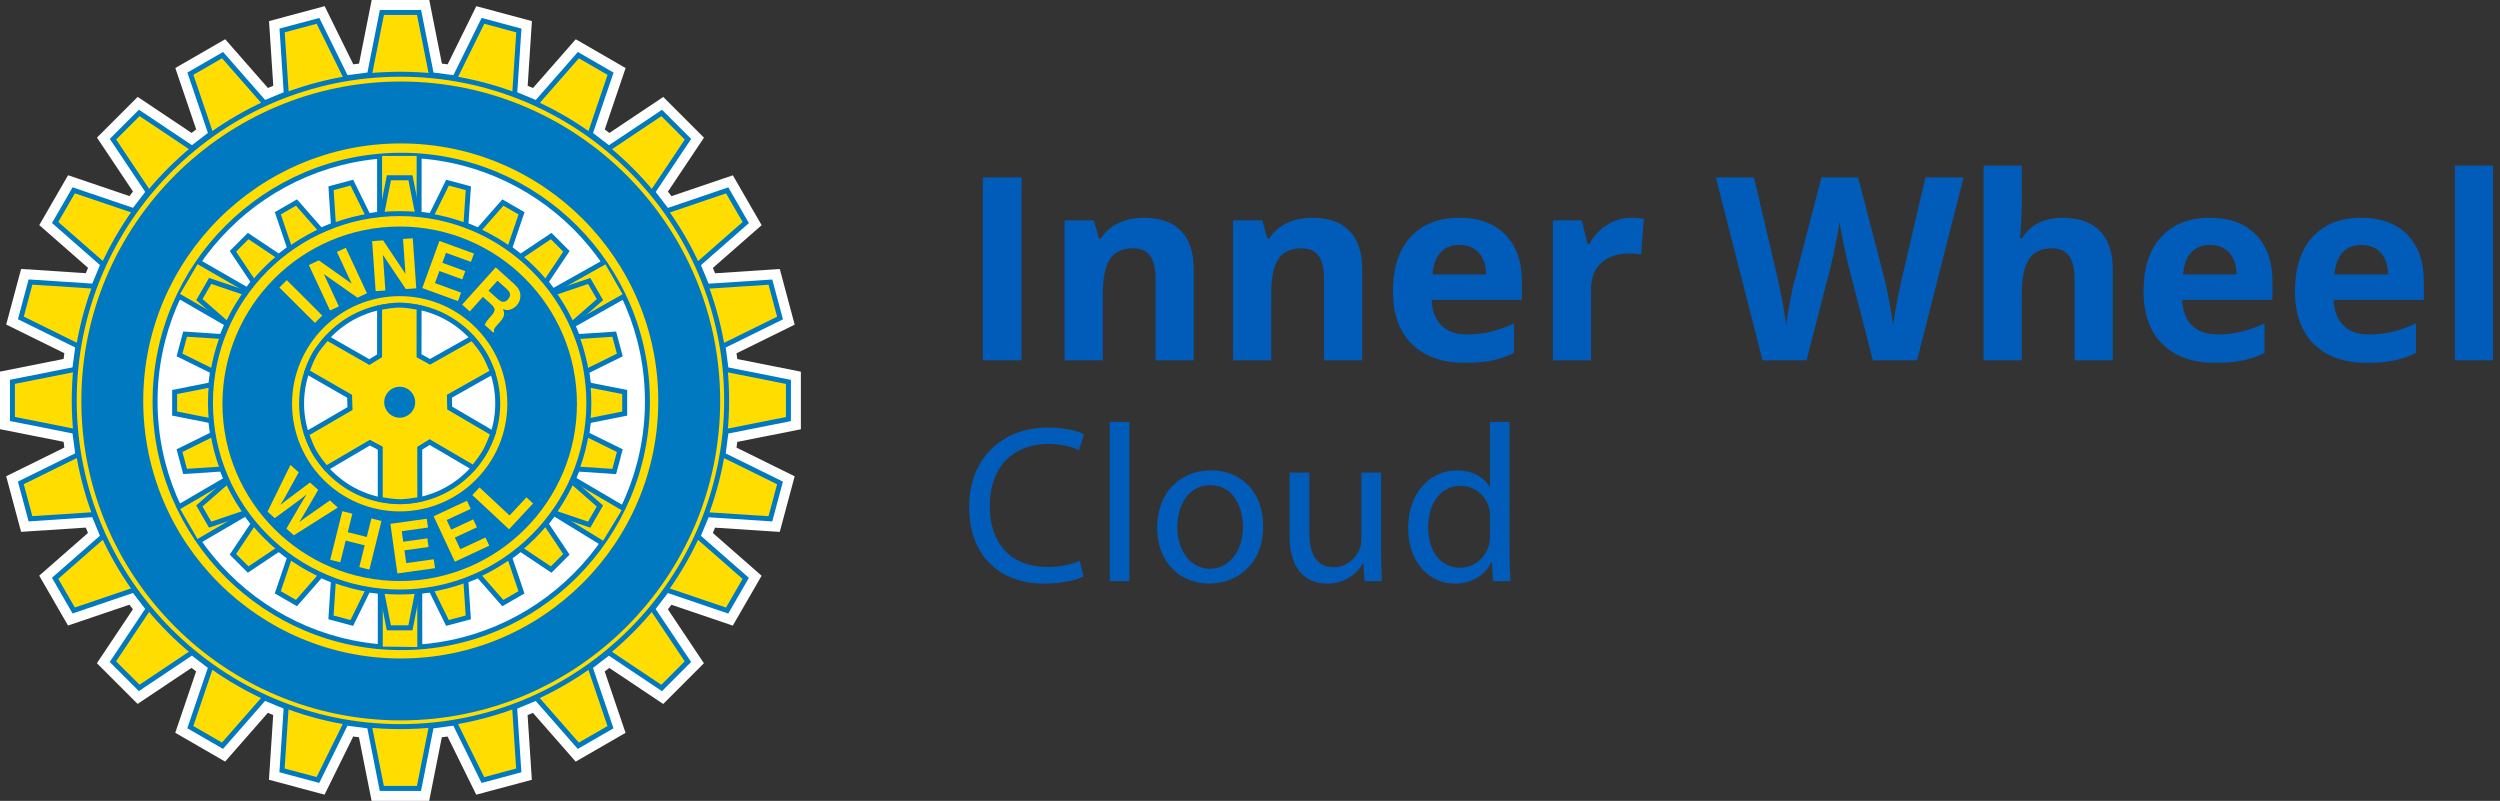 <svg width="231" height="74" viewBox="0 0 231 74" fill="none" xmlns="http://www.w3.org/2000/svg">
<rect x="0" y="0" width="231" height="74" fill="#333333" stroke="none"/>
<g clip-path="url(#clip0_844_2032)">
<g clip-path="url(#clip1_844_2032)">
<path d="M74 39.665V34.343L68.125 33.176L68.055 32.645L73.429 29.996L72.051 24.857L66.074 25.25L65.87 24.756L70.375 20.806L67.714 16.198L62.043 18.125L61.718 17.701L65.047 12.72L61.285 8.959L56.305 12.287L55.88 11.961L57.807 6.288L53.199 3.627L49.25 8.132L48.757 7.928L49.148 1.95L44.01 0.571L41.361 5.945L40.831 5.876L39.664 0H34.344L33.176 5.876L32.646 5.945L29.997 0.57L24.858 1.948L25.251 7.926L24.757 8.13L20.807 3.625L16.2 6.285L18.127 11.957L17.702 12.283L12.721 8.952L8.96 12.715L12.288 17.695L11.963 18.119L6.289 16.192L3.629 20.8L8.134 24.749L7.929 25.242L1.951 24.851L0.573 29.989L5.946 32.637L5.876 33.168L0 34.336V39.657L5.876 40.824L5.945 41.354L0.571 44.003L1.949 49.142L7.926 48.749L8.13 49.243L3.625 53.192L6.285 57.799L11.958 55.874L12.282 56.298L8.954 61.279L12.715 65.041L17.696 61.712L18.12 62.038L16.193 67.709L20.801 70.371L24.749 65.866L25.243 66.071L24.851 72.05L29.989 73.425L32.637 68.054L33.168 68.124L34.336 74H39.657L40.824 68.124L41.355 68.055L44.003 73.429L49.142 72.051L48.749 66.074L49.243 65.869L53.193 70.374L57.8 67.713L55.875 62.042L56.298 61.717L61.279 65.047L65.041 61.283L61.713 56.303L62.038 55.88L67.71 57.807L70.372 53.199L65.867 49.249L66.071 48.756L72.049 49.148L73.427 44.01L68.054 41.361L68.123 40.831L74 39.665Z" fill="white"/>
<path d="M49.571 9.509L53.441 5.094L56.415 6.812L54.528 12.371L56.258 13.7L61.139 10.438L63.567 12.866L60.305 17.747L61.632 19.479L67.191 17.59L68.908 20.564L64.494 24.434L65.327 26.451L71.185 26.066L72.074 29.382L66.809 31.978L67.092 34.142L72.85 35.287V38.72L67.092 39.864L66.807 42.028L72.073 44.624L71.184 47.94L65.325 47.556L64.489 49.57L68.904 53.441L67.187 56.415L61.628 54.527L60.299 56.257L63.562 61.138L61.133 63.567L56.252 60.304L54.521 61.632L56.409 67.19L53.436 68.907L49.564 64.492L47.549 65.328L47.934 71.185L44.617 72.074L42.022 66.809L39.857 67.092L38.713 72.85H35.279L34.135 67.092L31.971 66.807L29.375 72.07L26.059 71.183L26.444 65.324L24.428 64.489L20.558 68.904L17.585 67.186L19.473 61.628L17.742 60.299L12.861 63.562L10.433 61.134L13.695 56.251L12.368 54.521L6.809 56.408L5.092 53.434L9.507 49.564L8.673 47.549L2.815 47.933L1.926 44.617L7.192 42.021L6.908 39.857L1.149 38.713V35.279L6.908 34.135L7.194 31.971L1.928 29.375L2.816 26.059L8.675 26.443L9.511 24.428L5.096 20.558L6.813 17.584L12.372 19.472L13.701 17.742L10.439 12.861L12.867 10.432L17.747 13.696L19.479 12.367L17.591 6.809L20.565 5.092L24.436 9.507L26.452 8.673L26.067 2.814L29.383 1.925L31.979 7.192L34.142 6.908L35.287 1.149H38.721L39.864 6.908L42.028 7.192L44.624 1.926L47.94 2.816L47.557 8.674L49.571 9.509Z" fill="#FFDD00"/>
<path d="M38.902 73.081H35.091L33.943 67.298L32.104 67.056L29.498 72.342L25.818 71.357L26.205 65.474L24.492 64.764L20.607 69.197L17.308 67.291L19.203 61.71L17.733 60.581L12.832 63.857L10.139 61.164L13.414 56.262L12.287 54.792L6.705 56.686L4.8 53.387L9.232 49.501L8.524 47.788L2.643 48.175L1.656 44.495L6.944 41.889L6.702 40.05L0.92 38.902V35.092L6.702 33.943L6.945 32.104L1.658 29.499L2.644 25.819L8.527 26.204L9.237 24.492L4.804 20.606L6.709 17.307L12.291 19.203L13.42 17.733L10.145 12.832L12.838 10.138L17.739 13.415L19.21 12.286L17.314 6.705L20.613 4.801L24.5 9.233L26.212 8.525L25.826 2.642L29.506 1.656L32.112 6.944L33.95 6.703L35.099 0.921H38.909L40.057 6.703L41.895 6.944L44.502 1.657L48.181 2.644L47.796 8.526L49.508 9.236L53.394 4.803L56.693 6.708L54.797 12.29L56.268 13.419L61.169 10.144L63.863 12.837L60.587 17.738L61.714 19.21L67.295 17.313L69.201 20.613L64.769 24.499L65.476 26.212L71.358 25.826L72.345 29.506L67.057 32.112L67.299 33.951L73.08 35.099V38.91L67.297 40.058L67.056 41.896L72.343 44.502L71.356 48.181L65.474 47.796L64.764 49.507L69.197 53.393L67.291 56.693L61.71 54.797L60.581 56.267L63.857 61.167L61.163 63.863L56.262 60.586L54.791 61.714L56.686 67.295L53.387 69.2L49.501 64.768L47.788 65.477L48.175 71.359L44.495 72.345L41.889 67.058L40.05 67.298L38.902 73.081ZM35.467 72.622H38.525L39.664 66.886L42.155 66.56L44.739 71.805L47.692 71.013L47.309 65.18L49.628 64.219L53.484 68.616L56.131 67.087L54.252 61.551L56.243 60.024L61.105 63.273L63.267 61.109L60.017 56.249L61.547 54.258L67.084 56.138L68.612 53.49L64.214 49.635L65.177 47.317L71.011 47.699L71.803 44.747L66.558 42.162L66.886 39.672L72.621 38.533V35.475L66.886 34.336L66.56 31.846L71.805 29.261L71.013 26.308L65.179 26.691L64.219 24.371L68.616 20.516L67.087 17.868L61.55 19.749L60.024 17.757L63.272 12.896L61.111 10.734L56.249 13.983L54.259 12.453L56.137 6.917L53.49 5.387L49.636 9.784L47.318 8.823L47.7 2.989L44.747 2.197L42.161 7.441L39.671 7.114L38.532 1.379H35.475L34.335 7.114L31.847 7.441L29.261 2.196L26.308 2.987L26.692 8.823L24.372 9.781L20.517 5.385L17.869 6.914L19.749 12.45L17.757 13.978L12.896 10.729L10.734 12.891L13.983 17.752L12.454 19.742L6.917 17.862L5.388 20.51L9.786 24.364L8.823 26.683L2.989 26.301L2.198 29.253L7.443 31.84L7.114 34.329L1.379 35.467V38.525L7.114 39.664L7.441 42.154L2.196 44.74L2.988 47.692L8.822 47.309L9.781 49.629L5.385 53.483L6.914 56.131L12.45 54.252L13.977 56.243L10.728 61.106L12.89 63.267L17.752 60.017L19.742 61.547L17.863 67.083L20.51 68.612L24.364 64.215L26.684 65.176L26.3 71.011L29.253 71.801L31.839 66.559L34.328 66.886L35.467 72.622Z" fill="#0079C1"/>
<path d="M37 67.369C20.254 67.369 6.63 53.745 6.63 37C6.63 20.254 20.254 6.63 37 6.63C53.745 6.63 67.37 20.254 67.37 37C67.37 53.746 53.746 67.369 37 67.369ZM37 7.088C20.506 7.088 7.089 20.506 7.089 37C7.089 53.493 20.506 66.91 37 66.91C53.493 66.91 66.911 53.492 66.911 37C66.911 20.507 53.492 7.088 37 7.088Z" fill="#0079C1"/>
<path d="M37.031 66.564C20.756 66.564 7.516 53.323 7.516 37.048C7.516 20.774 20.756 7.534 37.031 7.534C53.305 7.534 66.544 20.774 66.544 37.048C66.544 53.323 53.304 66.564 37.031 66.564ZM37.031 13.253C23.91 13.253 13.235 23.928 13.235 37.048C13.235 50.169 23.91 60.844 37.031 60.844C50.151 60.844 60.824 50.17 60.824 37.048C60.824 23.927 50.15 13.253 37.031 13.253Z" fill="#0079C1"/>
<path d="M14.329 37.093C14.329 24.531 24.513 14.346 37.075 14.346C49.637 14.346 59.821 24.531 59.821 37.093C59.821 49.655 49.638 59.839 37.075 59.839C24.512 59.839 14.329 49.656 14.329 37.093Z" fill="white"/>
<path d="M37.075 60.069C24.407 60.069 14.1 49.761 14.1 37.093C14.1 24.424 24.407 14.116 37.075 14.116C49.743 14.116 60.051 24.424 60.051 37.093C60.051 49.762 49.743 60.069 37.075 60.069ZM37.075 14.575C24.659 14.575 14.558 24.676 14.558 37.093C14.558 49.51 24.659 59.611 37.075 59.611C49.491 59.611 59.593 49.509 59.593 37.093C59.593 24.677 49.491 14.575 37.075 14.575Z" fill="#0079C1"/>
<path d="M55.816 24.203L57.644 27.391L52.874 30.017L51.115 26.891L55.816 24.203Z" fill="#FFDD00"/>
<path d="M18.386 24.188L22.841 26.769L21.006 29.925L16.535 27.329L18.386 24.188Z" fill="#FFDD00"/>
<path d="M35.062 14.41H38.741L38.709 19.795L35.016 19.779L35.062 14.41Z" fill="#FFDD00"/>
<path d="M57.568 46.939L55.663 50.066L51.208 47.307L53.005 44.296L57.568 46.939Z" fill="#FFDD00"/>
<path d="M38.834 59.789L35.108 59.743L35.17 54.581L38.756 54.613L38.834 59.789Z" fill="#FFDD00"/>
<path d="M18.356 49.987L16.489 46.754L20.914 44.312L22.78 47.446L18.356 49.987Z" fill="#FFDD00"/>
<path d="M54.215 40.134L57.27 41.64L56.755 43.564L53.357 43.341L52.873 44.51L55.432 46.755L54.437 48.479L51.213 47.384L50.441 48.389L52.334 51.22L50.925 52.628L48.095 50.735L47.089 51.505L48.185 54.73L46.461 55.725L44.216 53.165L43.046 53.649L43.27 57.047L41.345 57.561L39.84 54.507L38.586 54.673L37.922 58.012H35.931L35.266 54.673L34.012 54.506L32.506 57.561L30.583 57.045L30.806 53.646L29.636 53.163L27.392 55.723L25.667 54.727L26.762 51.502L25.759 50.732L22.928 52.624L21.52 51.215L23.411 48.384L22.641 47.38L19.417 48.475L18.422 46.751L20.983 44.507L20.498 43.337L17.101 43.559L16.586 41.636L19.64 40.131L19.475 38.876L16.135 38.212V36.22L19.475 35.557L19.64 34.301L16.587 32.797L17.102 30.873L20.5 31.096L20.985 29.927L18.424 27.682L19.42 25.958L22.644 27.053L23.415 26.049L21.523 23.218L22.931 21.81L25.762 23.702L26.767 22.932L25.671 19.708L27.396 18.712L29.641 21.273L30.81 20.789L30.587 17.391L32.511 16.876L34.017 19.93L35.271 19.765L35.935 16.426H37.925L38.591 19.765L39.845 19.93L41.351 16.877L43.273 17.392L43.049 20.789L44.219 21.275L46.465 18.713L48.188 19.71L47.094 22.934L48.097 23.705L50.928 21.813L52.337 23.221L50.445 26.052L51.215 27.057L54.439 25.96L55.434 27.685L52.875 29.931L53.358 31.1L56.757 30.877L57.271 32.8L54.217 34.306L54.382 35.561L57.722 36.225V38.216L54.382 38.88L54.215 40.134Z" fill="#FFDD00"/>
<path d="M38.111 58.242H35.743L35.074 54.878L34.145 54.755L32.629 57.832L30.342 57.218L30.566 53.796L29.701 53.438L27.44 56.015L25.389 54.833L26.492 51.584L25.75 51.014L22.899 52.92L21.225 51.245L23.13 48.395L22.559 47.651L19.313 48.754L18.13 46.703L20.708 44.443L20.349 43.577L16.928 43.802L16.316 41.514L19.392 39.998L19.27 39.069L15.906 38.401V36.033L19.27 35.365L19.392 34.434L16.317 32.92L16.929 30.632L20.351 30.857L20.71 29.992L18.131 27.73L19.316 25.68L22.563 26.783L23.133 26.04L21.228 23.19L22.902 21.515L25.753 23.421L26.497 22.851L25.394 19.604L27.444 18.419L29.705 20.999L30.571 20.64L30.346 17.218L32.633 16.606L34.149 19.681L35.078 19.559L35.747 16.197H38.114L38.783 19.559L39.712 19.682L41.229 16.607L43.515 17.22L43.289 20.641L44.155 21L46.416 18.422L48.467 19.606L47.364 22.852L48.107 23.424L50.958 21.518L52.632 23.193L50.727 26.043L51.298 26.788L54.544 25.683L55.727 27.734L53.149 29.995L53.508 30.861L56.929 30.636L57.542 32.923L54.465 34.44L54.589 35.369L57.951 36.038V38.404L54.587 39.074L54.464 40.002L57.541 41.518L56.928 43.806L53.506 43.58L53.148 44.446L55.725 46.706L54.541 48.757L51.294 47.654L50.724 48.398L52.629 51.248L50.954 52.924L48.104 51.017L47.359 51.588L48.462 54.834L46.413 56.018L44.151 53.44L43.285 53.797L43.511 57.22L41.223 57.832L39.707 54.757L38.779 54.879L38.111 58.242ZM36.119 57.783H37.734L38.393 54.467L39.972 54.259L41.468 57.292L43.028 56.875L42.806 53.501L44.28 52.891L46.509 55.434L47.907 54.625L46.82 51.425L48.085 50.454L50.896 52.334L52.039 51.191L50.159 48.379L51.132 47.114L54.333 48.202L55.141 46.803L52.598 44.574L53.209 43.102L56.583 43.323L57 41.763L53.968 40.267L54.177 38.688L57.493 38.028V36.414L54.176 35.754L53.968 34.174L57.001 32.678L56.584 31.118L53.209 31.34L52.602 29.867L55.142 27.638L54.335 26.238L51.134 27.327L50.164 26.061L52.042 23.251L50.9 22.108L48.089 23.987L46.825 23.016L47.911 19.815L46.513 19.006L44.283 21.55L42.81 20.937L43.033 17.565L41.473 17.147L39.978 20.18L38.397 19.971L37.739 16.656H36.123L35.463 19.971L33.884 20.178L32.388 17.146L30.828 17.564L31.05 20.938L29.577 21.547L27.348 19.005L25.949 19.813L27.036 23.014L25.771 23.984L22.96 22.105L21.817 23.248L23.697 26.059L22.726 27.323L19.525 26.236L18.716 27.634L21.26 29.863L20.648 31.337L17.275 31.114L16.857 32.675L19.889 34.169L19.681 35.75L16.364 36.409V38.025L19.681 38.683L19.888 40.264L16.856 41.76L17.273 43.318L20.647 43.098L21.258 44.571L18.714 46.8L19.522 48.198L22.723 47.11L23.693 48.376L21.815 51.188L22.957 52.329L25.769 50.45L27.031 51.42L25.945 54.623L27.344 55.431L29.573 52.889L31.045 53.497L30.824 56.873L32.384 57.292L33.879 54.257L35.459 54.468L36.119 57.783Z" fill="#0079C1"/>
<path d="M36.928 54.931C27.162 54.931 19.217 46.985 19.217 37.219C19.217 27.453 27.162 19.508 36.928 19.508C46.694 19.508 54.639 27.453 54.639 37.219C54.639 46.985 46.694 54.931 36.928 54.931ZM36.928 19.966C27.415 19.966 19.676 27.706 19.676 37.219C19.676 46.732 27.415 54.472 36.928 54.472C46.441 54.472 54.181 46.732 54.181 37.219C54.181 27.706 46.441 19.966 36.928 19.966Z" fill="#0079C1"/>
<path d="M27.867 37.285C27.867 32.28 31.924 28.224 36.928 28.224C41.933 28.224 45.99 32.28 45.99 37.285C45.99 42.289 41.932 46.347 36.928 46.347C31.924 46.347 27.867 42.29 27.867 37.285Z" fill="white"/>
<path d="M36.928 46.578C31.805 46.578 27.637 42.409 27.637 37.286C27.637 32.163 31.805 27.996 36.928 27.996C42.052 27.996 46.22 32.164 46.22 37.286C46.22 42.409 42.051 46.578 36.928 46.578ZM36.928 28.455C32.058 28.455 28.096 32.416 28.096 37.286C28.096 42.156 32.058 46.12 36.928 46.12C41.799 46.12 45.761 42.157 45.761 37.286C45.761 32.415 41.799 28.455 36.928 28.455Z" fill="#0079C1"/>
<path d="M36.933 53.688C27.901 53.688 20.554 46.34 20.554 37.309C20.554 28.277 27.901 20.93 36.933 20.93C45.964 20.93 53.31 28.277 53.31 37.309C53.31 46.34 45.963 53.688 36.933 53.688ZM36.933 27.363C31.449 27.363 26.987 31.825 26.987 37.309C26.987 42.793 31.449 47.253 36.933 47.253C42.416 47.253 46.876 42.792 46.876 37.309C46.876 31.825 42.416 27.363 36.933 27.363Z" fill="#0079C1"/>
<path d="M26.498 25.885L25.819 26.566L29.1 29.838L29.779 29.157L26.498 25.885Z" fill="#FFDD00"/>
<path d="M28.537 24.489L29.458 24.059L32.497 26.211L31.13 23.279L31.948 22.898L33.906 27.098L33.029 27.507L29.922 25.323L31.313 28.307L30.495 28.687L28.537 24.489Z" fill="#FFDD00"/>
<path d="M34.386 22.28L35.4 22.209L37.465 25.307L37.24 22.08L38.14 22.018L38.463 26.639L37.497 26.708L35.38 23.556L35.609 26.839L34.71 26.903L34.386 22.28Z" fill="#FFDD00"/>
<path d="M43.514 24.198L41.21 23.36L40.873 24.284L42.989 25.054L42.714 25.811L40.598 25.041L40.191 26.159L42.601 27.038L42.316 27.82L39.018 26.619L40.601 22.265L43.794 23.427L43.514 24.198Z" fill="#FFDD00"/>
<path d="M47.968 26.813C48.05 26.985 48.089 27.165 48.084 27.352C48.081 27.508 48.052 27.656 48.001 27.802C47.948 27.948 47.862 28.087 47.741 28.223C47.593 28.387 47.407 28.51 47.18 28.595C46.956 28.678 46.72 28.667 46.471 28.561C46.572 28.767 46.602 28.959 46.562 29.137C46.524 29.314 46.395 29.523 46.179 29.765L45.97 29.995C45.828 30.154 45.739 30.266 45.701 30.333C45.64 30.439 45.623 30.543 45.655 30.647L45.578 30.733L44.785 30.02C44.832 29.924 44.872 29.849 44.905 29.794C44.972 29.68 45.051 29.572 45.141 29.47L45.425 29.145C45.619 28.924 45.71 28.74 45.699 28.597C45.688 28.454 45.578 28.288 45.365 28.097L44.622 27.429L43.407 28.779L42.703 28.146L45.804 24.703L47.493 26.224C47.73 26.445 47.889 26.642 47.968 26.813ZM45.968 25.934L45.136 26.859L45.951 27.594C46.114 27.739 46.251 27.829 46.366 27.865C46.568 27.929 46.756 27.864 46.93 27.671C47.117 27.462 47.175 27.26 47.101 27.063C47.059 26.953 46.962 26.827 46.806 26.687L45.968 25.934Z" fill="#FFDD00"/>
<path d="M27.602 43.645L26.286 46.025L25.89 46.662L26.473 46.214L28.644 44.584L29.402 45.266L28.039 47.603L27.651 48.247L28.23 47.815L30.482 46.238L31.213 46.896L27.149 49.462L26.462 48.845L27.856 46.459L28.333 45.685L27.614 46.24L25.387 47.877L24.719 47.276L26.839 42.958L27.602 43.645Z" fill="#FFDD00"/>
<path d="M30.513 51.725L31.63 47.234L32.559 47.465L32.133 49.178L33.889 49.616L34.315 47.904L35.247 48.138L34.13 52.629L33.198 52.396L33.697 50.39L31.941 49.952L31.442 51.957L30.513 51.725Z" fill="#FFDD00"/>
<path d="M39.549 48.742L37.123 49.082L37.261 50.056L39.487 49.744L39.601 50.541L37.373 50.852L37.539 52.031L40.077 51.675L40.194 52.499L36.72 52.986L36.072 48.402L39.434 47.931L39.549 48.742Z" fill="#FFDD00"/>
<path d="M43.494 47.014L41.274 48.049L41.69 48.94L43.727 47.989L44.067 48.719L42.03 49.668L42.534 50.748L44.856 49.665L45.208 50.42L42.029 51.901L40.07 47.704L43.146 46.27L43.494 47.014Z" fill="#FFDD00"/>
<path d="M43.645 45.745L44.305 45.039L47.083 47.63L48.646 45.955L49.255 46.521L47.033 48.905L43.645 45.745Z" fill="#FFDD00"/>
<path d="M38.791 46.141L38.783 41.411L39.704 40.847L43.745 43.218C43.745 43.218 44.463 42.335 44.818 41.705C45.167 41.09 45.551 40.045 45.551 40.045L41.55 37.701L41.528 36.607L45.509 34.363C45.509 34.363 45.078 33.262 44.685 32.622C44.329 32.043 43.63 31.235 43.63 31.235L39.737 33.428L38.721 32.873L38.723 28.411C38.723 28.411 37.614 28.185 36.897 28.188C36.18 28.189 35.073 28.419 35.073 28.419V32.873L34.127 33.455L30.217 31.218C30.217 31.218 29.471 32.043 29.109 32.649C28.736 33.27 28.358 34.348 28.358 34.348L32.303 36.614L32.339 37.748L28.322 40.088C28.322 40.088 28.697 41.161 29.055 41.787C29.41 42.41 30.138 43.272 30.138 43.272L34.179 40.897L35.136 41.411V46.141C35.136 46.141 36.254 46.357 36.977 46.355C37.689 46.355 38.791 46.141 38.791 46.141Z" fill="#FFDD00"/>
<path d="M36.968 46.586C36.231 46.586 35.139 46.377 35.093 46.368L34.907 46.333V41.551L34.184 41.162L30.087 43.569L29.963 43.421C29.932 43.385 29.218 42.536 28.855 41.902C28.492 41.266 28.121 40.211 28.105 40.166L28.044 39.986L32.105 37.62L32.077 36.752L28.079 34.454L28.142 34.274C28.157 34.229 28.532 33.166 28.913 32.533C29.282 31.915 30.016 31.101 30.047 31.066L30.171 30.929L34.123 33.191L34.843 32.746V28.235L35.026 28.197C35.072 28.187 36.164 27.962 36.896 27.96C37.638 27.96 38.723 28.179 38.769 28.188L38.953 28.226L38.949 32.739L39.735 33.168L43.681 30.945L43.804 31.087C43.832 31.12 44.519 31.916 44.88 32.504C45.279 33.154 45.705 34.236 45.723 34.281L45.795 34.467L41.76 36.742L41.777 37.571L45.832 39.946L45.766 40.126C45.75 40.169 45.372 41.197 45.018 41.821C44.657 42.459 43.953 43.328 43.923 43.364L43.799 43.517L39.706 41.117L39.013 41.542L39.02 46.331L38.834 46.368C38.789 46.377 37.703 46.586 36.977 46.586H36.968ZM35.365 45.952C35.707 46.011 36.448 46.128 36.968 46.128V46.357L36.977 46.128C37.488 46.128 38.222 46.011 38.562 45.952L38.554 41.285L39.701 40.582L43.69 42.922C43.907 42.644 44.363 42.047 44.618 41.595C44.87 41.153 45.144 40.469 45.268 40.147L41.323 37.836L41.296 36.477L45.221 34.264C45.083 33.928 44.773 33.205 44.489 32.744C44.235 32.33 43.791 31.784 43.578 31.529L39.739 33.693L38.492 33.01L38.494 28.603C38.155 28.541 37.421 28.419 36.905 28.419C36.383 28.42 35.642 28.546 35.302 28.61V33.003L34.131 33.724L30.265 31.511C30.042 31.768 29.566 32.333 29.306 32.769C29.038 33.215 28.762 33.92 28.639 34.247L32.528 36.482L32.572 37.879L28.602 40.192C28.723 40.519 28.996 41.224 29.254 41.675C29.509 42.122 29.97 42.707 30.19 42.977L34.174 40.637L35.365 41.276V45.952Z" fill="#0079C1"/>
<path d="M35.501 37.166C35.501 36.375 36.142 35.735 36.932 35.735C37.722 35.735 38.362 36.375 38.362 37.166C38.362 37.955 37.722 38.596 36.932 38.596C36.142 38.596 35.501 37.955 35.501 37.166Z" fill="#0079C1"/>
<path d="M38.56 59.863L38.556 54.545H39.014L39.018 59.863H38.56ZM35.366 59.811H34.907L34.91 54.545H35.369L35.366 59.652V59.811ZM18.427 50.227L18.197 49.832L22.529 47.299L22.76 47.694L18.427 50.227ZM55.548 50.39L51.016 47.606L51.247 47.211L55.781 49.994L55.442 50.204L55.548 50.39ZM16.583 47.078L16.352 46.683L20.76 44.108L20.991 44.504L16.583 47.078ZM57.521 47.196L52.837 44.445L53.069 44.05L57.775 46.809L57.499 47.163L57.521 47.196ZM52.99 30.27L52.766 29.871L57.61 27.141L57.834 27.541L52.99 30.27ZM20.815 30.102L16.273 27.477L16.502 27.081L21.044 29.706L20.815 30.102ZM51.165 27.11L50.941 26.711L55.781 23.989L56.006 24.389L51.165 27.11ZM22.673 26.962L18.092 24.319L18.321 23.921L22.903 26.564L22.673 26.962ZM38.953 19.782H38.495L38.499 14.346H38.958L38.953 19.782ZM35.303 19.782H34.844L34.847 14.346H35.305L35.303 19.782Z" fill="#0079C1"/>
</g>
<path d="M90.81 33.294V16.39H94.394V33.294H90.81ZM110.304 33.294H106.777V25.744C106.777 24.811 106.612 24.111 106.28 23.645C105.949 23.179 105.421 22.945 104.696 22.945C103.709 22.945 102.996 23.275 102.557 23.934C102.118 24.593 101.898 25.686 101.898 27.212V33.294H98.371V20.367H101.066L101.54 22.02H101.736C102.129 21.396 102.671 20.924 103.361 20.604C104.051 20.284 104.835 20.124 105.714 20.124C107.217 20.124 108.358 20.531 109.136 21.344C109.915 22.157 110.304 23.331 110.304 24.865V33.294ZM125.867 33.294H122.341V25.744C122.341 24.811 122.175 24.111 121.843 23.645C121.512 23.179 120.984 22.945 120.259 22.945C119.273 22.945 118.56 23.275 118.12 23.934C117.681 24.593 117.461 25.686 117.461 27.212V33.294H113.935V20.367H116.629L117.103 22.02H117.299C117.692 21.396 118.234 20.924 118.924 20.604C119.614 20.284 120.398 20.124 121.277 20.124C122.78 20.124 123.921 20.531 124.699 21.344C125.478 22.157 125.867 23.331 125.867 24.865V33.294ZM134.851 22.633C134.103 22.633 133.518 22.87 133.094 23.345C132.67 23.819 132.427 24.491 132.365 25.362H137.314C137.299 24.491 137.071 23.819 136.632 23.345C136.192 22.87 135.599 22.633 134.851 22.633ZM135.348 33.525C133.267 33.525 131.641 32.951 130.469 31.802C129.297 30.654 128.711 29.027 128.711 26.923C128.711 24.757 129.253 23.082 130.336 21.899C131.419 20.716 132.916 20.124 134.828 20.124C136.655 20.124 138.077 20.645 139.095 21.685C140.112 22.726 140.621 24.163 140.621 25.998V27.709H132.284C132.323 28.711 132.62 29.494 133.175 30.056C133.73 30.619 134.508 30.901 135.51 30.901C136.289 30.901 137.025 30.82 137.719 30.658C138.412 30.496 139.137 30.238 139.892 29.883V32.612C139.276 32.92 138.617 33.15 137.915 33.3C137.214 33.45 136.358 33.525 135.348 33.525ZM150.703 20.124C151.181 20.124 151.578 20.159 151.894 20.228L151.628 23.535C151.343 23.458 150.996 23.42 150.588 23.42C149.462 23.42 148.585 23.709 147.957 24.287C147.329 24.865 147.015 25.674 147.015 26.715V33.294H143.488V20.367H146.159L146.68 22.541H146.853C147.254 21.816 147.795 21.232 148.478 20.789C149.16 20.346 149.902 20.124 150.703 20.124ZM177.135 33.294H173.054L170.764 24.414C170.679 24.098 170.535 23.445 170.331 22.454C170.126 21.464 170.009 20.799 169.978 20.46C169.932 20.876 169.816 21.545 169.631 22.466C169.446 23.387 169.304 24.044 169.203 24.437L166.926 33.294H162.856L158.543 16.39H162.069L164.231 25.616C164.609 27.32 164.883 28.796 165.052 30.045C165.099 29.605 165.205 28.925 165.37 28.004C165.536 27.083 165.692 26.368 165.839 25.859L168.301 16.39H171.689L174.152 25.859C174.26 26.283 174.395 26.931 174.557 27.802C174.719 28.673 174.842 29.421 174.927 30.045C175.004 29.444 175.127 28.694 175.297 27.796C175.466 26.898 175.621 26.172 175.759 25.616L177.91 16.39H181.436L177.135 33.294ZM195.219 33.294H191.692V25.744C191.692 23.878 190.999 22.945 189.611 22.945C188.624 22.945 187.911 23.281 187.472 23.951C187.033 24.622 186.813 25.709 186.813 27.212V33.294H183.286V15.303H186.813V18.968C186.813 19.253 186.786 19.924 186.732 20.98L186.651 22.02H186.836C187.622 20.756 188.871 20.124 190.582 20.124C192.101 20.124 193.253 20.533 194.04 21.35C194.826 22.167 195.219 23.339 195.219 24.865V33.294ZM204.203 22.633C203.455 22.633 202.869 22.87 202.446 23.345C202.022 23.819 201.779 24.491 201.717 25.362H206.666C206.65 24.491 206.423 23.819 205.984 23.345C205.544 22.87 204.951 22.633 204.203 22.633ZM204.7 33.525C202.619 33.525 200.993 32.951 199.821 31.802C198.649 30.654 198.063 29.027 198.063 26.923C198.063 24.757 198.605 23.082 199.688 21.899C200.771 20.716 202.268 20.124 204.18 20.124C206.007 20.124 207.429 20.645 208.446 21.685C209.464 22.726 209.973 24.163 209.973 25.998V27.709H201.636C201.675 28.711 201.971 29.494 202.526 30.056C203.081 30.619 203.86 30.901 204.862 30.901C205.641 30.901 206.377 30.82 207.071 30.658C207.764 30.496 208.489 30.238 209.244 29.883V32.612C208.628 32.92 207.969 33.15 207.267 33.3C206.566 33.45 205.71 33.525 204.7 33.525ZM218.194 22.633C217.446 22.633 216.86 22.87 216.436 23.345C216.012 23.819 215.769 24.491 215.708 25.362H220.656C220.641 24.491 220.414 23.819 219.974 23.345C219.535 22.87 218.941 22.633 218.194 22.633ZM218.691 33.525C216.61 33.525 214.983 32.951 213.811 31.802C212.64 30.654 212.054 29.027 212.054 26.923C212.054 24.757 212.595 23.082 213.678 21.899C214.762 20.716 216.259 20.124 218.171 20.124C219.997 20.124 221.42 20.645 222.437 21.685C223.455 22.726 223.963 24.163 223.963 25.998V27.709H215.627C215.665 28.711 215.962 29.494 216.517 30.056C217.072 30.619 217.851 30.901 218.853 30.901C219.631 30.901 220.367 30.82 221.061 30.658C221.755 30.496 222.479 30.238 223.235 29.883V32.612C222.618 32.92 221.959 33.15 221.258 33.3C220.556 33.45 219.701 33.525 218.691 33.525ZM230.357 33.294H226.831V15.303H230.357V33.294Z" fill="#005CB8"/>
<path d="M99.761 51.813L100.113 53.263C99.471 53.595 98.124 53.926 96.425 53.926C92.488 53.926 89.546 51.44 89.546 46.84C89.546 42.447 92.509 39.505 96.839 39.505C98.559 39.505 99.678 39.878 100.154 40.127L99.698 41.598C99.035 41.266 98.062 41.018 96.901 41.018C93.628 41.018 91.452 43.11 91.452 46.778C91.452 50.217 93.42 52.393 96.798 52.393C97.917 52.393 99.035 52.165 99.761 51.813ZM102.539 53.698V38.987H104.362V53.698H102.539ZM111.89 43.463C114.77 43.463 116.718 45.555 116.718 48.601C116.718 52.31 114.128 53.926 111.725 53.926C109.031 53.926 106.918 51.937 106.918 48.767C106.918 45.431 109.135 43.463 111.89 43.463ZM111.849 44.83C109.715 44.83 108.782 46.819 108.782 48.705C108.782 50.901 110.026 52.559 111.807 52.559C113.548 52.559 114.853 50.922 114.853 48.663C114.853 46.964 114.004 44.83 111.849 44.83ZM127.613 43.67V50.943C127.613 51.999 127.634 52.911 127.696 53.698H126.08L125.976 52.061H125.935C125.479 52.869 124.402 53.926 122.62 53.926C121.045 53.926 119.159 53.035 119.159 49.533V43.67H120.983V49.202C120.983 51.108 121.584 52.414 123.221 52.414C124.443 52.414 125.293 51.564 125.624 50.735C125.728 50.487 125.79 50.155 125.79 49.803V43.67H127.613ZM137.679 38.987H139.481V51.108C139.481 51.999 139.523 53.014 139.564 53.698H137.948L137.865 51.958H137.803C137.264 53.077 136.062 53.926 134.426 53.926C132.001 53.926 130.116 51.875 130.116 48.829C130.095 45.493 132.188 43.463 134.612 43.463C136.166 43.463 137.181 44.188 137.637 44.975H137.679V38.987ZM137.679 49.492V47.752C137.679 47.524 137.658 47.213 137.596 46.985C137.326 45.845 136.332 44.892 134.964 44.892C133.079 44.892 131.96 46.55 131.96 48.746C131.96 50.777 132.975 52.455 134.923 52.455C136.145 52.455 137.264 51.626 137.596 50.279C137.658 50.031 137.679 49.782 137.679 49.492Z" fill="#005CB8"/>
</g>
<defs>
<clipPath id="clip0_844_2032">
<rect width="230.358" height="74" fill="white"/>
</clipPath>
<clipPath id="clip1_844_2032">
<rect width="74" height="74" fill="white"/>
</clipPath>
</defs>
</svg>
